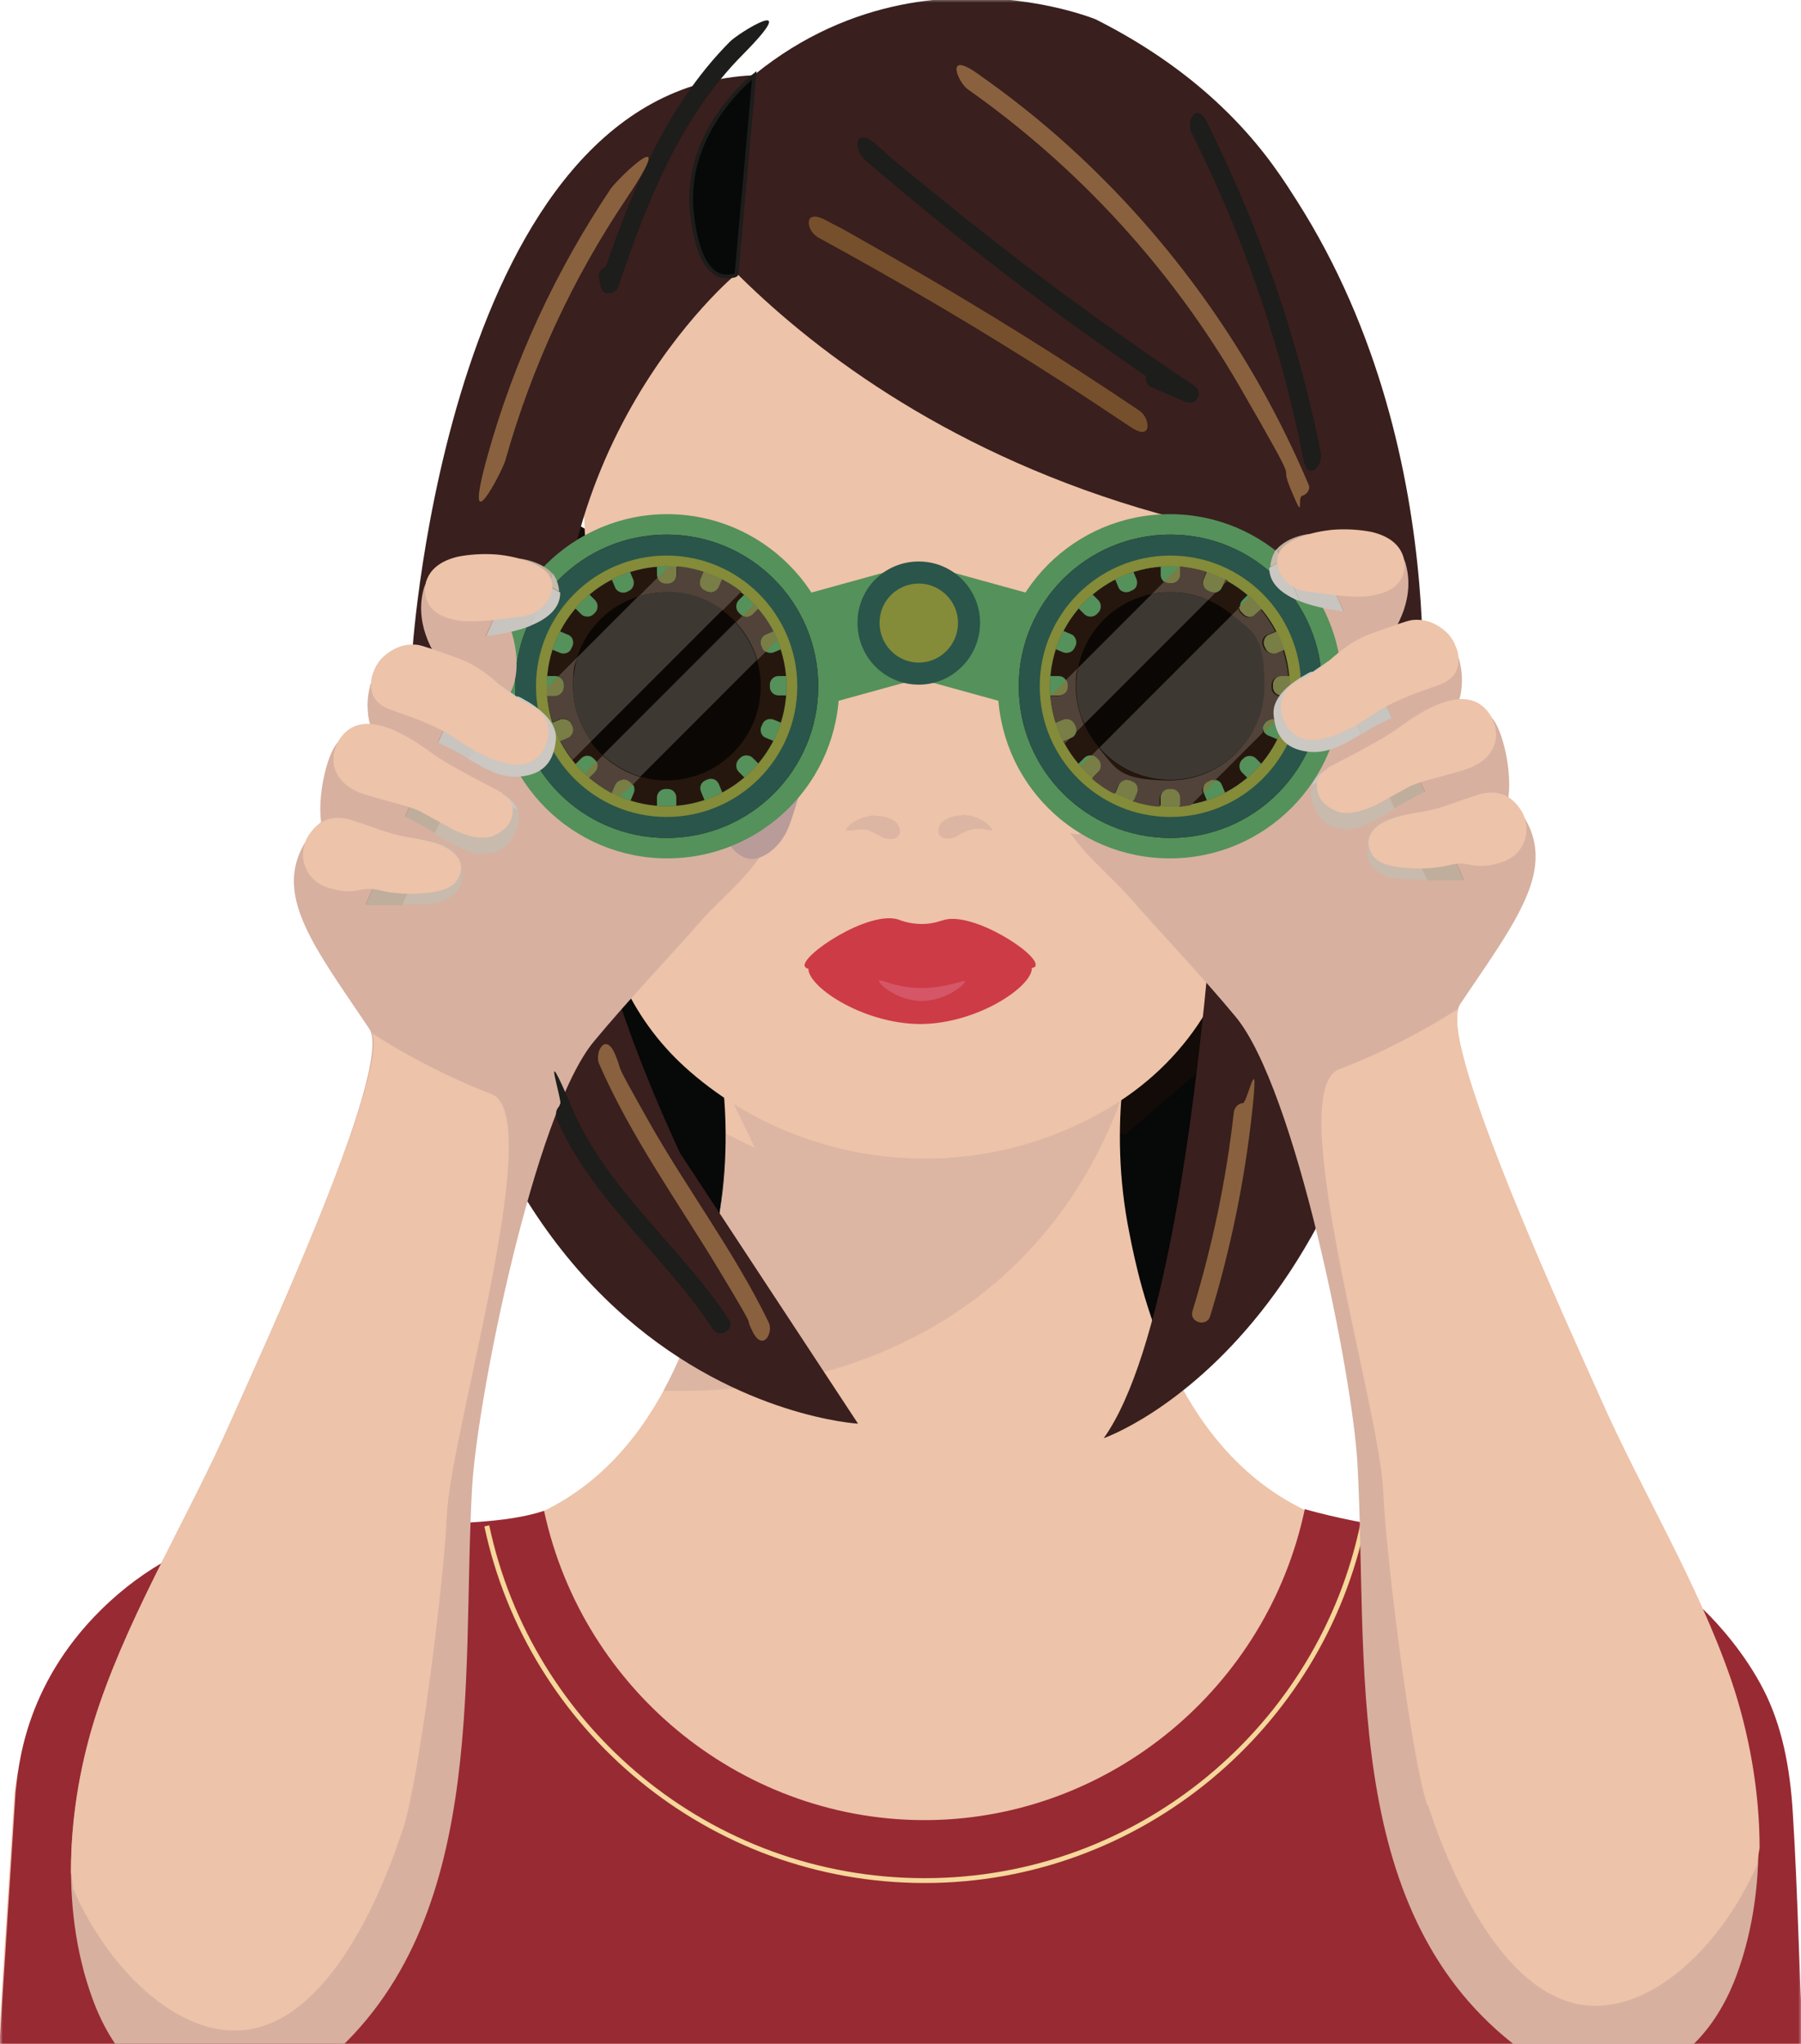 <svg width="335" height="380" viewBox="0 0 335 380" fill="none" xmlns="http://www.w3.org/2000/svg">
<g clip-path="url(#clip0_46_2)">
<path d="M227.1 246.093H123.2L101 159.993L227.1 190.293V246.093Z" fill="#070808" stroke="#1D1D1B" stroke-width="0.7" stroke-miterlimit="10"/>
<path d="M209.3 210.993L101.5 172.393L97.2 91.493L246.2 179.193L209.3 210.993Z" fill="#120B07"/>
<mask id="mask0_46_2" style="mask-type:luminance" maskUnits="userSpaceOnUse" x="-1" y="-1" width="337" height="393">
<path d="M335.3 -0.407H-0.2V391.493H335.3V-0.407Z" fill="white"/>
</mask>
<g mask="url(#mask0_46_2)">
<path d="M284.1 285.393H263.2C257.9 285.293 250.4 284.393 242.6 280.693C218 268.793 211.9 238.493 210.1 229.393C208 218.993 208 209.593 208.8 201.793H134.5C135.2 208.993 135.4 218.493 133.2 229.393C131.3 238.893 125.4 269.293 101 280.993C93.4 284.593 86 285.493 80.2 285.493H59.2C55.4 285.293 37.1 284.693 21.1 298.493C5.6 311.793 3.2 329.293 2.7 333.293C1.7 348.893 0.7 364.493 -0.3 379.993H335.2C334.4 365.693 333.6 351.393 332.8 336.993C332.8 333.293 331.9 314.593 316.6 299.893C299.6 283.593 287.4 285.193 284.1 285.493" fill="#EDC3A9"/>
<path d="M284.1 284.693C280.4 284.693 277.5 285.293 275.6 285.293C271.6 285.293 267.4 284.993 262.8 284.493C255.2 283.593 248.5 282.193 242.7 280.593C235.7 313.793 206.5 337.893 173 338.393C138.8 338.893 108.5 314.793 101.2 280.893C94.3 283.193 83.8 283.393 70.9 283.393C68 283.393 66.3 283.293 64.8 283.093C63.2 282.993 61.9 282.793 59.4 282.793C55.3 282.793 35.6 282.693 18.8 299.293C4.2 313.693 3.4 329.193 2.9 333.193C1.9 348.793 0.9 364.393 -0.1 380.093H335.4C334.6 365.693 334.4 351.793 333.5 337.493C333 328.493 331.4 320.693 328 314.093C324.6 307.493 319.8 302.093 316.9 299.293C303.1 286.293 294.9 284.693 290.8 284.693C290.4 284.693 287.9 284.693 284.2 284.693" fill="#982A33"/>
<path d="M253.1 282.993C245.4 320.693 211.9 349.193 172 349.193C132.1 349.193 98.9 320.993 91 283.593L90.1 283.793C98.1 321.593 131.8 350.093 172 350.093C212.2 350.093 246.2 321.293 254 283.193L253.1 282.993Z" fill="#F5D79A"/>
<path d="M130.9 239.793C128.7 247.393 125.9 253.793 123.4 258.693C127 252.193 129.3 245.393 130.9 239.793ZM134.9 210.893C134.9 215.393 134.6 220.493 133.8 225.893V226.293C134.6 220.693 134.9 215.593 134.9 210.993V210.893Z" fill="#ECECF1"/>
<path d="M208.5 204.593C207.9 204.993 207.2 205.393 206.6 205.793C197.5 211.293 186.8 214.693 175.7 215.293C174.5 215.293 173.3 215.293 172.1 215.293C159.2 215.293 146.8 211.593 136.4 205.093C137.7 207.793 139.1 210.593 140.4 213.393C140.4 213.393 138.4 212.493 135.1 210.793C135.1 215.393 134.8 220.593 133.9 226.093C133.2 230.993 132.1 235.493 130.9 239.693C129.4 245.293 127 251.993 123.4 258.593C124.3 258.593 125.6 258.593 127.2 258.593C138.8 258.593 167.7 256.393 189.8 234.193C200.2 223.693 205.6 212.393 208.5 204.393" fill="#DCB6A3"/>
<path d="M231.2 164.293C230.9 180.893 221.9 196.593 206.6 205.793C197.5 211.293 186.8 214.693 175.7 215.293C158 216.293 140.9 210.193 128.3 199.193C117.9 190.193 112.1 177.593 111.5 164.493C110.4 138.893 109.4 113.193 108.3 87.593C107.9 77.293 111.7 67.193 119.3 59.493C131.1 47.593 147.4 39.993 165.1 38.793C186.5 37.293 207.4 45.393 221.7 59.793C229.1 67.293 233 77.093 232.8 87.093C232.3 112.793 231.7 138.393 231.2 164.093" fill="#EDC3A9"/>
<path d="M162.9 151.593C159.8 151.593 157.2 153.793 157.4 154.393H157.6C157.8 154.493 158.1 154.393 158.5 154.393C158.9 154.393 159.4 154.193 160 154.193C160.6 154.193 161.3 154.193 162 154.593C163.4 155.093 164.1 155.993 165.4 155.993H165.7C166 155.993 166.8 155.893 167.2 155.293C167.6 154.693 167.3 153.793 167.2 153.693C166.7 152.293 164.5 151.693 163 151.693H162.8L162.9 151.593Z" fill="#DCB6A3"/>
<path d="M179.1 151.593H178.9C177.5 151.593 175.3 152.193 174.7 153.593C174.7 153.693 174.4 154.493 174.7 155.193C175.1 155.793 175.9 155.893 176.2 155.893H176.5C177.8 155.893 178.4 154.993 179.9 154.493C180.6 154.193 181.3 154.093 181.9 154.093C182.5 154.093 183 154.093 183.4 154.293C183.8 154.293 184.1 154.393 184.3 154.393H184.5C184.7 153.693 182.1 151.493 179 151.493" fill="#DCB6A3"/>
<path d="M150.4 179.693C151.1 176.693 161.1 176.693 171.2 176.693C181.2 176.693 191.2 176.693 191.9 179.693C192.6 182.993 182.2 190.293 171.3 190.393C160.3 190.393 149.7 183.093 150.4 179.793" fill="#CD3B46"/>
<path d="M149.7 179.693C148.8 177.693 161.7 169.093 167.2 170.993C167.7 171.193 169.3 171.793 171.5 171.793C173.5 171.793 175 171.193 175.4 171.093C180.8 169.293 193.5 177.493 192.6 179.593C192.2 180.693 188.7 178.793 180.8 179.593C175.7 180.093 175.3 180.993 171.1 180.993C166.5 180.993 165.9 179.893 160.8 179.493C153.4 178.893 150.3 180.793 149.8 179.793" fill="#CD3B46"/>
<path d="M163.7 182.293H163.5C163.3 182.893 166.8 185.893 171 186.093H171.4C176 186.093 179.7 182.893 179.5 182.393H179.4C179.1 182.393 178.2 182.693 176.9 182.993C175.6 183.293 173.8 183.693 171.6 183.693H171.2C167.1 183.693 164.4 182.293 163.7 182.293Z" fill="#D55767"/>
<path d="M122.8 33.993C122.8 33.993 159.5 92.293 250.6 102.193C250.6 102.193 267.8 35.793 203.8 3.593C203.8 3.593 154.8 -16.607 122.8 34.093" fill="#391F1D"/>
<path d="M229.2 99.993C229.2 99.993 226.9 237.193 205.3 267.393C205.3 267.393 263.6 247.293 263.9 140.393C263.9 140.393 271.7 80.693 238.2 32.793L229.1 99.993H229.2Z" fill="#391F1D"/>
<path d="M159.6 264.693C159.6 264.693 71.9 259.793 76.7 121.093C76.7 121.093 83.5 16.293 140.3 13.993L137 50.893C137 50.893 95.4 85.193 105.7 145.193C108.5 161.393 110.9 180.693 126.5 214.393" fill="#391F1D"/>
<path d="M140.3 13.993C140.3 13.993 127 24.293 128.7 39.593C129.8 49.593 133 51.393 135.1 51.393C137.2 51.393 137 50.893 137 50.893L140.3 13.993Z" fill="#070808" stroke="#1D1D1B" stroke-width="0.7" stroke-miterlimit="10"/>
<path d="M196.3 147.693C193.6 124.493 259.8 133.993 270.6 140.593C295 155.493 285.5 165.993 271.6 186.693C266.9 193.793 292.4 248.293 297.3 259.493C305.1 277.193 315.5 293.993 321.8 312.293C327.7 329.293 329.4 349.793 323.1 366.993C315.9 386.793 297.8 392.993 281.2 379.793C249.3 354.393 254.5 308.193 252.5 272.193C251.6 255.593 240.9 202.293 229.8 188.993C223.5 181.393 216.3 173.893 209.8 166.493C205 161.093 197.1 155.493 196.2 147.693" fill="#D7B0A0"/>
</g>
<path d="M192.1 120.593L192.2 120.493L191 118.693H190.9L192.1 120.593Z" fill="#CCCBCB"/>
<mask id="mask1_46_2" style="mask-type:luminance" maskUnits="userSpaceOnUse" x="-1" y="-1" width="337" height="393">
<path d="M335.3 -0.407H-0.2V391.493H335.3V-0.407Z" fill="white"/>
</mask>
<g mask="url(#mask1_46_2)">
<path d="M194 126.693C194 130.493 193.9 136.293 194.3 135.993C194.6 135.793 195.2 135.693 195.9 135.293C196.7 134.893 197.6 134.193 198.2 132.993L194 126.693Z" fill="#AB8D80"/>
<path d="M192.7 121.193L198.9 130.693C198.8 131.593 198.5 132.393 198.2 132.993L194 126.693C194 124.893 194 123.593 194 123.593L192.5 121.293L192.7 121.193Z" fill="#8A7369"/>
</g>
<path d="M191 118.693L198.9 130.693L191 118.693Z" fill="#C0AE9C"/>
<mask id="mask2_46_2" style="mask-type:luminance" maskUnits="userSpaceOnUse" x="-1" y="-1" width="337" height="393">
<path d="M335.3 -0.407H-0.2V391.493H335.3V-0.407Z" fill="white"/>
</mask>
<g mask="url(#mask2_46_2)">
<path d="M191 118.693C191.9 118.693 197.8 119.693 198.8 126.893C199 128.393 199 129.693 198.8 130.793L190.9 118.793L191 118.693Z" fill="#C8C4BF"/>
<path d="M191 142.193C190.8 141.893 191 141.293 191.7 140.493C192.4 139.593 193.3 138.893 194.3 138.493C197.3 137.193 200.3 138.493 203.1 142.193C204.6 144.893 205.4 147.293 205.3 149.493C205.3 151.893 204.2 153.593 202.1 154.693C200.7 155.393 199.2 155.193 197.5 154.093C195.9 152.993 194.6 151.493 193.7 149.393C193.4 148.693 192.9 147.293 192.3 145.293C191.8 143.593 191.4 142.593 191.1 142.193" fill="#EDC3A9"/>
<path d="M265.5 335.693C262.3 325.993 257.7 287.993 257.3 277.493C256.8 262.093 238.5 202.793 249.1 198.793C257.1 195.793 266 190.993 271.3 187.493C268.1 195.393 292.7 248.693 297.5 259.493C305.3 277.193 315.7 293.993 322 312.293C325.3 321.993 327.3 332.893 327.3 343.593C327.1 344.693 326.9 345.693 326.9 346.593C320.2 361.793 307.6 373.693 295.7 372.893C280.6 371.893 270.5 350.593 265.6 335.593" fill="#EDC3A9"/>
<path d="M259.8 122.593C265.1 119.193 268.9 119.193 271.4 122.493L271.7 123.893C271.9 124.993 272 126.193 271.9 127.293C271.5 135.493 263.9 139.093 256.5 138.093C243.8 136.293 254 126.293 259.9 122.593" fill="#D7B0A0"/>
<path d="M261.4 104.593C263.2 110.593 260.5 116.593 256.5 120.993C254.2 123.593 248.5 129.493 245.6 124.593C240.5 116.093 250.2 96.093 260.8 102.993C260.8 102.993 261 103.593 261.4 104.593Z" fill="#D7B0A0"/>
<path d="M266.5 137.393C270.4 134.293 274.2 129.093 277.7 133.693C280.1 136.793 281.9 147.093 279.8 150.693C277.1 156.093 268.4 156.193 263.6 153.693C255.6 149.593 261.6 141.393 266.6 137.393" fill="#D7B0A0"/>
<path d="M144 152.293C146.7 129.093 80.5 138.593 69.7 145.193C45.3 160.093 54.8 170.593 68.7 191.293C73.4 198.393 47.9 252.893 43 264.093C35.2 281.793 24.8 298.593 18.5 316.893C12.6 333.893 10.9 354.393 17.2 371.593C24.4 391.393 42.5 397.593 59.1 384.393C91 358.993 85.8 312.793 87.8 276.793C88.7 260.193 99.4 206.893 110.5 193.593C116.8 185.993 124 178.493 130.5 171.093C135.3 165.693 143.2 160.093 144.1 152.293" fill="#D7B0A0"/>
<path d="M149.3 146.793C149.5 146.493 149.3 145.893 148.6 145.093C147.9 144.193 147 143.493 146 143.093C143 141.793 140 143.093 137.2 146.793C135.7 149.493 134.9 151.893 135 154.093C135 156.493 136.1 158.193 138.2 159.293C139.6 159.993 141.1 159.793 142.8 158.693C144.4 157.593 145.7 156.093 146.6 153.993C146.9 153.293 147.4 151.893 148 149.893C148.5 148.193 148.9 147.193 149.2 146.793" fill="#B99C99"/>
<path d="M74.9 340.293C78.1 330.593 82.7 292.593 83.1 282.093C83.6 266.693 101.9 207.393 91.4 203.393C83.4 200.393 74.5 195.593 69.2 192.093C72.4 199.993 47.8 253.293 43 264.093C35.2 281.793 24.8 298.593 18.5 316.893C15.2 326.593 13.2 337.493 13.2 348.193C13.4 349.293 13.6 350.293 13.6 351.193C20.3 366.393 32.9 378.293 44.8 377.493C59.9 376.493 70 355.193 74.9 340.193" fill="#EDC3A9"/>
<path d="M167.9 105.493L149.4 110.593L154.9 130.593L173.4 125.493C179 123.993 182.3 118.193 180.8 112.693C179.3 107.193 173.5 103.993 167.9 105.493Z" fill="#55915B"/>
<path d="M156.1 127.593C156.1 145.293 141.8 159.593 124.1 159.593C106.4 159.593 92.1 145.193 92.1 127.593C92.1 109.993 106.5 95.593 124.1 95.593C141.7 95.593 156.1 109.893 156.1 127.593Z" fill="#55915B"/>
<path d="M152.2 127.593C152.2 143.193 139.6 155.793 124 155.793C108.4 155.793 95.8 143.193 95.8 127.593C95.8 111.993 108.4 99.393 124 99.393C139.6 99.393 152.2 111.993 152.2 127.593Z" fill="#26170E"/>
<path d="M123.8 101.393H124.2C125.1 101.393 125.8 102.093 125.8 102.993V106.793C125.8 107.693 125.1 108.393 124.2 108.393H123.8C122.9 108.393 122.2 107.693 122.2 106.793V102.993C122.2 102.093 122.9 101.393 123.8 101.393Z" fill="#55915B"/>
<path d="M123.8 146.693H124.2C125.1 146.693 125.8 147.393 125.8 148.293V152.093C125.8 152.993 125.1 153.693 124.2 153.693H123.8C122.9 153.693 122.2 152.993 122.2 152.093V148.293C122.2 147.393 122.9 146.693 123.8 146.693Z" fill="#55915B"/>
<path d="M103.3 125.693H99.4C98.516 125.693 97.8 126.41 97.8 127.293V127.693C97.8 128.577 98.516 129.293 99.4 129.293H103.3C104.184 129.293 104.9 128.577 104.9 127.693V127.293C104.9 126.41 104.184 125.693 103.3 125.693Z" fill="#55915B"/>
<path d="M148.7 125.693H144.8C143.917 125.693 143.2 126.41 143.2 127.293V127.693C143.2 128.577 143.917 129.293 144.8 129.293H148.7C149.584 129.293 150.3 128.577 150.3 127.693V127.293C150.3 126.41 149.584 125.693 148.7 125.693Z" fill="#55915B"/>
<path d="M108 108.893C107.4 108.293 106.3 108.293 105.7 108.893L105.4 109.193C104.8 109.793 104.8 110.893 105.4 111.493L108.1 114.193C108.7 114.793 109.8 114.793 110.4 114.193L110.7 113.893C111.3 113.293 111.3 112.193 110.7 111.593L108 108.893Z" fill="#55915B"/>
<path d="M140 140.893C139.4 140.293 138.3 140.293 137.7 140.893L137.4 141.193C136.8 141.793 136.8 142.893 137.4 143.493L140.1 146.193C140.7 146.793 141.8 146.793 142.4 146.193L142.7 145.893C143.3 145.293 143.3 144.193 142.7 143.593L140 140.893Z" fill="#55915B"/>
<path d="M105.43 143.674L108.117 140.987C108.754 140.35 109.744 140.35 110.38 140.987L110.663 141.269C111.299 141.906 111.299 142.896 110.663 143.532L107.976 146.219C107.339 146.856 106.349 146.856 105.713 146.219L105.43 145.936C104.794 145.3 104.794 144.31 105.43 143.674Z" fill="#55915B"/>
<path d="M137.4 111.593C136.8 112.193 136.8 113.293 137.4 113.893L137.7 114.193C138.3 114.793 139.4 114.793 140 114.193L142.7 111.493C143.3 110.893 143.3 109.793 142.7 109.193L142.4 108.893C141.8 108.293 140.7 108.293 140.1 108.893L137.4 111.593Z" fill="#55915B"/>
<path d="M113 149.593C112.7 150.393 113 151.393 113.9 151.693L114.3 151.893C115.1 152.193 116.1 151.893 116.4 150.993L117.9 147.393C118.2 146.593 117.9 145.593 117 145.293L116.6 145.093C115.8 144.793 114.8 145.093 114.5 145.993L113 149.593Z" fill="#55915B"/>
<path d="M130.3 107.693C130 108.493 130.3 109.493 131.2 109.793L131.6 109.993C132.4 110.293 133.4 109.993 133.7 109.093L135.2 105.493C135.5 104.693 135.2 103.693 134.3 103.393L133.9 103.193C133.1 102.893 132.1 103.193 131.8 104.093L130.3 107.693Z" fill="#55915B"/>
<path d="M100.6 135.293C99.8 135.593 99.4 136.593 99.7 137.393L99.9 137.793C100.2 138.593 101.2 138.993 102 138.693L105.6 137.193C106.4 136.893 106.8 135.893 106.5 135.093L106.3 134.693C106 133.893 105 133.493 104.2 133.793L100.6 135.293Z" fill="#55915B"/>
<path d="M142.5 117.893C141.7 118.193 141.3 119.193 141.6 119.993L141.8 120.393C142.1 121.193 143.1 121.593 143.9 121.293L147.5 119.793C148.3 119.493 148.7 118.493 148.4 117.693L148.2 117.293C147.9 116.493 146.9 116.093 146.1 116.393L142.5 117.893Z" fill="#55915B"/>
<path d="M102 116.493C101.2 116.193 100.2 116.493 99.9 117.393L99.7 117.793C99.4 118.593 99.7 119.593 100.6 119.893L104.2 121.393C105 121.693 106 121.393 106.3 120.493L106.5 120.093C106.8 119.293 106.5 118.293 105.6 117.993L102 116.493Z" fill="#55915B"/>
<path d="M143.9 133.793C143.1 133.493 142.1 133.793 141.8 134.693L141.6 135.093C141.3 135.893 141.6 136.893 142.5 137.193L146.1 138.693C146.9 138.993 147.9 138.693 148.2 137.793L148.4 137.393C148.7 136.593 148.4 135.593 147.5 135.293L143.9 133.793Z" fill="#55915B"/>
<path d="M116.3 104.193C116 103.393 115 102.993 114.2 103.293L113.8 103.493C113 103.793 112.6 104.793 112.9 105.593L114.4 109.193C114.7 109.993 115.7 110.393 116.5 110.093L116.9 109.893C117.7 109.593 118.1 108.593 117.8 107.793L116.3 104.193Z" fill="#55915B"/>
<path d="M131.25 145.067L131.619 144.914C132.451 144.57 133.365 144.949 133.71 145.78L135.164 149.291C135.508 150.122 135.129 151.037 134.298 151.381L133.928 151.534C133.097 151.879 132.182 151.5 131.838 150.668L130.384 147.158C130.039 146.326 130.418 145.412 131.25 145.067Z" fill="#55915B"/>
<path d="M124 149.893C111.7 149.893 101.7 139.893 101.7 127.593C101.7 115.293 111.7 105.293 124 105.293C136.3 105.293 146.3 115.293 146.3 127.593C146.3 139.893 136.3 149.893 124 149.893ZM124 99.393C108.4 99.393 95.8 111.993 95.8 127.593C95.8 143.193 108.4 155.793 124 155.793C139.6 155.793 152.2 143.193 152.2 127.593C152.2 111.993 139.6 99.393 124 99.393Z" fill="#2A554A"/>
<path d="M124 149.893C111.7 149.893 101.7 139.893 101.7 127.593C101.7 115.293 111.7 105.293 124 105.293C136.3 105.293 146.3 115.293 146.3 127.593C146.3 139.893 136.3 149.893 124 149.893ZM124 103.293C110.6 103.293 99.7 114.193 99.7 127.593C99.7 140.993 110.6 151.893 124 151.893C137.4 151.893 148.3 140.993 148.3 127.593C148.3 114.193 137.4 103.293 124 103.293Z" fill="#848B39"/>
<path d="M141.5 127.593C141.5 137.193 133.7 145.093 124 145.093C114.3 145.093 106.5 137.293 106.5 127.593C106.5 117.893 114.3 110.093 124 110.093C133.7 110.093 141.5 117.893 141.5 127.593Z" fill="#0B0705"/>
<path d="M173.8 105.493L192.3 110.593L186.8 130.593L168.3 125.493C162.7 123.993 159.4 118.193 160.9 112.693C162.4 107.193 168.2 103.993 173.8 105.493Z" fill="#55915B"/>
<path d="M185.6 127.593C185.6 145.293 199.9 159.593 217.6 159.593C235.3 159.593 249.6 145.193 249.6 127.593C249.6 109.993 235.3 95.593 217.6 95.593C199.9 95.593 185.6 109.893 185.6 127.593Z" fill="#55915B"/>
<path d="M189.5 127.593C189.5 143.193 202.1 155.793 217.7 155.793C233.3 155.793 245.9 143.193 245.9 127.593C245.9 111.993 233.3 99.393 217.7 99.393C202.1 99.393 189.5 111.993 189.5 127.593Z" fill="#26170E"/>
<path d="M217.9 101.393H217.5C216.616 101.393 215.9 102.11 215.9 102.993V106.893C215.9 107.777 216.616 108.493 217.5 108.493H217.9C218.784 108.493 219.5 107.777 219.5 106.893V102.993C219.5 102.11 218.784 101.393 217.9 101.393Z" fill="#55915B"/>
<path d="M217.9 146.693H217.5C216.616 146.693 215.9 147.41 215.9 148.293V152.193C215.9 153.077 216.616 153.793 217.5 153.793H217.9C218.784 153.793 219.5 153.077 219.5 152.193V148.293C219.5 147.41 218.784 146.693 217.9 146.693Z" fill="#55915B"/>
<path d="M238.4 125.693H242.2C243.1 125.693 243.8 126.393 243.8 127.293V127.693C243.8 128.593 243.1 129.293 242.2 129.293H238.4C237.5 129.293 236.8 128.593 236.8 127.693V127.293C236.8 126.393 237.5 125.693 238.4 125.693Z" fill="#55915B"/>
<path d="M193.1 125.693H196.9C197.8 125.693 198.5 126.393 198.5 127.293V127.693C198.5 128.593 197.8 129.293 196.9 129.293H193.1C192.2 129.293 191.5 128.593 191.5 127.693V127.293C191.5 126.393 192.2 125.693 193.1 125.693Z" fill="#55915B"/>
<path d="M233.8 108.893C234.4 108.293 235.5 108.293 236.1 108.893L236.4 109.193C237 109.793 237 110.893 236.4 111.493L233.7 114.193C233.1 114.793 232 114.793 231.4 114.193L231.1 113.893C230.5 113.293 230.5 112.193 231.1 111.593L233.8 108.893Z" fill="#55915B"/>
<path d="M201.7 140.893C202.3 140.293 203.4 140.293 204 140.893L204.3 141.193C204.9 141.793 204.9 142.893 204.3 143.493L201.6 146.193C201 146.793 199.9 146.793 199.3 146.193L199 145.893C198.4 145.293 198.4 144.193 199 143.593L201.7 140.893Z" fill="#55915B"/>
<path d="M236.3 143.693C236.9 144.293 236.9 145.393 236.3 145.993L236 146.293C235.4 146.893 234.3 146.893 233.7 146.293L231 143.593C230.4 142.993 230.4 141.893 231 141.293L231.3 140.993C231.9 140.393 233 140.393 233.6 140.993L236.3 143.693Z" fill="#55915B"/>
<path d="M204.3 111.593C204.9 112.193 204.9 113.293 204.3 113.893L204 114.193C203.4 114.793 202.3 114.793 201.7 114.193L199 111.493C198.4 110.893 198.4 109.793 199 109.193L199.3 108.893C199.9 108.293 201 108.293 201.6 108.893L204.3 111.593Z" fill="#55915B"/>
<path d="M228.8 149.593C229.1 150.393 228.8 151.393 227.9 151.693L227.5 151.893C226.7 152.193 225.7 151.893 225.4 150.993L223.9 147.393C223.6 146.593 223.9 145.593 224.8 145.293L225.2 145.093C226 144.793 227 145.093 227.3 145.993L228.8 149.593Z" fill="#55915B"/>
<path d="M211.4 107.693C211.7 108.493 211.4 109.493 210.5 109.793L210.1 109.993C209.3 110.293 208.3 109.993 208 109.093L206.5 105.493C206.2 104.693 206.5 103.693 207.4 103.393L207.8 103.193C208.6 102.893 209.6 103.193 209.9 104.093L211.4 107.693Z" fill="#55915B"/>
<path d="M235.03 134.655L235.183 134.285C235.527 133.454 236.442 133.075 237.273 133.419L240.784 134.873C241.615 135.218 241.994 136.132 241.65 136.964L241.497 137.333C241.152 138.165 240.238 138.544 239.406 138.199L235.895 136.745C235.064 136.401 234.685 135.486 235.03 134.655Z" fill="#55915B"/>
<path d="M199.2 117.893C200 118.193 200.4 119.193 200.1 119.993L199.9 120.393C199.6 121.193 198.6 121.593 197.8 121.293L194.2 119.793C193.4 119.493 193 118.493 193.3 117.693L193.5 117.293C193.8 116.493 194.8 116.093 195.6 116.393L199.2 117.893Z" fill="#55915B"/>
<path d="M239.7 116.493C240.5 116.193 241.5 116.493 241.8 117.393L242 117.793C242.3 118.593 242 119.593 241.1 119.893L237.5 121.393C236.7 121.693 235.7 121.393 235.4 120.493L235.2 120.093C234.9 119.293 235.2 118.293 236.1 117.993L239.7 116.493Z" fill="#55915B"/>
<path d="M197.8 133.793C198.6 133.493 199.6 133.793 199.9 134.693L200.1 135.093C200.4 135.893 200.1 136.893 199.2 137.193L195.6 138.693C194.8 138.993 193.8 138.693 193.5 137.793L193.3 137.393C193 136.593 193.3 135.593 194.2 135.293L197.8 133.793Z" fill="#55915B"/>
<path d="M225.4 104.193C225.7 103.393 226.7 102.993 227.5 103.293L227.9 103.493C228.7 103.793 229.1 104.793 228.8 105.593L227.3 109.193C227 109.993 226 110.393 225.2 110.093L224.8 109.893C224 109.593 223.6 108.593 223.9 107.793L225.4 104.193Z" fill="#55915B"/>
<path d="M208.1 145.993C208.4 145.193 209.4 144.793 210.2 145.093L210.6 145.293C211.4 145.593 211.8 146.593 211.5 147.393L210 150.993C209.7 151.793 208.7 152.193 207.9 151.893L207.5 151.693C206.7 151.393 206.3 150.393 206.6 149.593L208.1 145.993Z" fill="#55915B"/>
<path d="M195.3 127.593C195.3 115.293 205.3 105.293 217.6 105.293C229.9 105.293 239.9 115.293 239.9 127.593C239.9 139.893 229.9 149.893 217.6 149.893C205.3 149.893 195.3 139.893 195.3 127.593ZM189.5 127.593C189.5 143.193 202.1 155.793 217.7 155.793C233.3 155.793 245.9 143.193 245.9 127.593C245.9 111.993 233.3 99.393 217.7 99.393C202.1 99.393 189.5 111.993 189.5 127.593Z" fill="#2A554A"/>
<path d="M195.3 127.593C195.3 115.293 205.3 105.293 217.6 105.293C229.9 105.293 239.9 115.293 239.9 127.593C239.9 139.893 229.9 149.893 217.6 149.893C205.3 149.893 195.3 139.893 195.3 127.593ZM193.4 127.593C193.4 140.993 204.3 151.893 217.7 151.893C231.1 151.893 242 140.993 242 127.593C242 114.193 231.1 103.293 217.7 103.293C204.3 103.293 193.4 114.193 193.4 127.593Z" fill="#848B39"/>
<path d="M200.2 127.593C200.2 137.193 208 145.093 217.7 145.093C227.4 145.093 235.2 137.293 235.2 127.593C235.2 117.893 227.4 110.093 217.7 110.093C208 110.093 200.2 117.893 200.2 127.593Z" fill="#0B0705"/>
<path d="M182.3 115.793C182.3 122.093 177.2 127.293 170.9 127.293C164.6 127.293 159.5 122.193 159.5 115.793C159.5 109.393 164.6 104.393 170.9 104.393C177.2 104.393 182.3 109.493 182.3 115.793Z" fill="#2A554A"/>
<path d="M178.2 115.793C178.2 119.893 174.9 123.193 170.9 123.193C166.9 123.193 163.6 119.893 163.6 115.793C163.6 111.693 166.9 108.493 170.9 108.493C174.9 108.493 178.2 111.793 178.2 115.793Z" fill="#848B39"/>
<path d="M141.1 113.093L140 114.193C139.7 114.493 139.3 114.693 138.9 114.693C138.5 114.693 138.4 114.693 138.1 114.493L136.9 115.693C138.7 117.693 140.1 120.093 140.9 122.693L142.4 121.193C142.2 120.993 142 120.793 141.8 120.493L141.6 120.093C141.3 119.293 141.6 118.293 142.5 117.993L143.9 117.393C143.1 115.893 142.2 114.493 141 113.193" fill="#51433A"/>
<path d="M140.3 112.293L138.1 114.493C138.3 114.593 138.6 114.693 138.9 114.693C139.3 114.693 139.7 114.493 140 114.193L141.1 113.093C140.8 112.793 140.6 112.493 140.3 112.193" fill="#797D46"/>
<path d="M143.9 117.393L142.5 117.993C141.7 118.293 141.3 119.293 141.6 120.093L141.8 120.493C141.9 120.793 142.1 120.993 142.4 121.193L144.7 118.893C144.5 118.393 144.2 117.893 144 117.393" fill="#797D46"/>
<path d="M112.2 140.393L111 141.593C111.3 142.193 111.3 142.993 110.7 143.493L109.6 144.593C110.9 145.693 112.3 146.693 113.8 147.493L114.4 146.093C114.7 145.493 115.3 145.093 115.9 145.093C116.5 145.093 116.3 145.093 116.5 145.193L116.9 145.393C117.2 145.493 117.4 145.693 117.6 145.993L119.1 144.493C116.5 143.693 114.1 142.293 112.1 140.493" fill="#51433A"/>
<path d="M110.9 141.593L108.7 143.793C109 144.093 109.3 144.293 109.6 144.593L110.7 143.493C111.2 142.993 111.3 142.193 111 141.593" fill="#797D46"/>
<path d="M115.9 144.993C115.3 144.993 114.7 145.393 114.4 145.993L113.8 147.393C114.3 147.693 114.8 147.893 115.3 148.093L117.6 145.793C117.4 145.593 117.2 145.393 116.9 145.193L116.5 144.993C116.3 144.993 116.1 144.893 115.9 144.893" fill="#797D46"/>
<path d="M136.8 115.693L112.1 140.393C114.1 142.193 116.5 143.593 119.1 144.393L140.8 122.693C140 120.093 138.6 117.693 136.8 115.693Z" fill="#3E3833"/>
<path d="M125.9 105.293V106.793C125.9 107.693 125.2 108.393 124.3 108.393H123.9C123.2 108.393 122.6 107.893 122.4 107.293L118.8 110.893C120.5 110.393 122.3 110.093 124.1 110.093C127.9 110.093 131.5 111.293 134.4 113.493L137.9 109.993C136.8 109.093 135.6 108.393 134.3 107.693L133.7 109.093C133.4 109.693 132.8 110.093 132.2 110.093C131.6 110.093 131.8 110.093 131.6 109.993L131.2 109.793C130.4 109.493 130 108.493 130.3 107.693L130.9 106.293C129.3 105.793 127.6 105.393 125.9 105.293Z" fill="#51433A"/>
<path d="M124.4 105.293L122.3 107.393C122.5 107.993 123.1 108.493 123.8 108.493H124.2C125.1 108.493 125.8 107.793 125.8 106.893V105.393C125.3 105.393 124.8 105.393 124.3 105.393" fill="#797D46"/>
<path d="M130.9 106.293L130.3 107.693C130 108.493 130.3 109.493 131.2 109.793L131.6 109.993C131.8 109.993 132 110.093 132.2 110.093C132.8 110.093 133.4 109.693 133.7 109.093L134.3 107.693C133.2 107.093 132.1 106.693 130.9 106.293Z" fill="#797D46"/>
<path d="M107.4 122.193L103.8 125.793C104.4 125.993 104.9 126.593 104.9 127.293V127.693C104.9 128.593 104.2 129.293 103.3 129.293H101.8C101.9 130.993 102.3 132.693 102.8 134.293L104.2 133.693C104.4 133.693 104.6 133.593 104.8 133.593C105.4 133.593 106 133.993 106.3 134.593L106.5 134.993C106.8 135.793 106.5 136.793 105.6 137.093L104.2 137.693C104.8 138.993 105.6 140.093 106.5 141.293L110 137.793C107.9 134.893 106.6 131.393 106.6 127.493C106.6 123.593 106.9 123.893 107.4 122.193Z" fill="#51433A"/>
<path d="M103.8 125.793L101.7 127.893C101.7 128.393 101.7 128.893 101.7 129.393H103.2C104.1 129.393 104.8 128.693 104.8 127.793V127.393C104.8 126.693 104.3 126.093 103.7 125.893" fill="#797D46"/>
<path d="M104.8 133.693C104.6 133.693 104.4 133.693 104.2 133.793L102.8 134.393C103.2 135.593 103.6 136.693 104.2 137.793L105.6 137.193C106.4 136.893 106.8 135.893 106.5 135.093L106.3 134.693C106 134.093 105.4 133.693 104.8 133.693Z" fill="#797D46"/>
<path d="M124 110.093C122.1 110.093 120.4 110.393 118.7 110.893L107.4 122.193C106.9 123.893 106.6 125.693 106.6 127.493C106.6 131.293 107.8 134.893 110 137.793L134.4 113.393C131.5 111.293 128 109.993 124.1 109.993" fill="#3E3833"/>
<path d="M219.5 105.293V106.793C219.5 107.693 218.8 108.393 217.9 108.393H217.5C217.2 108.393 216.9 108.293 216.6 108.093L214.3 110.393C215.4 110.193 216.5 110.093 217.7 110.093C220.2 110.093 222.6 110.593 224.7 111.593L226.2 110.093C226.1 110.093 225.9 110.093 225.7 110.093C225.5 110.093 225.3 110.093 225.1 109.993L224.7 109.793C223.9 109.493 223.5 108.493 223.8 107.693L224.4 106.293C222.8 105.793 221.1 105.493 219.4 105.293M227.9 107.693L227.4 108.893L228.4 107.893C228.2 107.893 228.1 107.693 227.9 107.693Z" fill="#51433A"/>
<path d="M219.4 105.293L216.6 108.093C216.9 108.293 217.2 108.393 217.5 108.393H217.9C218.8 108.393 219.5 107.693 219.5 106.793V105.293" fill="#797D46"/>
<path d="M224.5 106.293L223.9 107.693C223.6 108.493 223.9 109.493 224.8 109.793L225.2 109.993C225.4 109.993 225.6 110.093 225.8 110.093C226 110.093 226.1 110.093 226.3 110.093L227.4 108.993L227.9 107.793C226.8 107.193 225.7 106.793 224.5 106.393" fill="#797D46"/>
<path d="M200.5 124.193L198.2 126.493C198.4 126.793 198.5 127.093 198.5 127.393V127.793C198.5 128.693 197.8 129.393 196.9 129.393H195.4C195.5 131.093 195.9 132.793 196.4 134.393L197.8 133.793C198 133.793 198.2 133.693 198.4 133.693C199 133.693 199.6 134.093 199.9 134.693L200.1 135.093C200.2 135.493 200.3 135.793 200.1 136.193L201.6 134.693C200.7 132.493 200.1 130.193 200.1 127.693C200.1 125.193 200.2 125.393 200.4 124.293M199 137.293L197.8 137.793C197.8 137.993 198 138.093 198 138.293L199 137.293Z" fill="#51433A"/>
<path d="M198.3 126.493L195.5 129.293H197C197.9 129.293 198.6 128.593 198.6 127.693V127.293C198.6 126.993 198.5 126.693 198.3 126.393" fill="#797D46"/>
<path d="M198.4 133.693C198.2 133.693 198 133.693 197.8 133.793L196.4 134.393C196.8 135.593 197.2 136.693 197.8 137.793L199 137.293L200.1 136.193C200.2 135.893 200.1 135.493 200.1 135.093L199.9 134.693C199.6 134.093 199 133.693 198.4 133.693Z" fill="#797D46"/>
<path d="M217.7 110.093C216.5 110.093 215.4 110.193 214.3 110.393L200.5 124.193C200.3 125.293 200.2 126.393 200.2 127.593C200.2 130.093 200.7 132.493 201.7 134.593L224.7 111.593C222.5 110.593 220.2 110.093 217.7 110.093Z" fill="#3E3833"/>
<path d="M230.6 112.893L229.1 114.393C232.8 117.593 235.1 122.293 235.1 127.593C235.1 137.193 227.3 145.093 217.6 145.093C207.9 145.093 207.6 142.793 204.4 139.093L202.9 140.593C203.3 140.593 203.6 140.793 203.9 141.093L204.2 141.393C204.8 141.993 204.8 143.093 204.2 143.693L203.1 144.793C204.4 145.893 205.8 146.893 207.3 147.593L207.9 146.193C208.2 145.593 208.8 145.193 209.4 145.193C210 145.193 209.8 145.193 210 145.293L210.4 145.493C211.2 145.793 211.6 146.793 211.3 147.593L210.7 148.993C212.3 149.493 214 149.893 215.7 149.993V148.493C215.7 147.593 216.4 146.893 217.3 146.893H217.7C218.6 146.893 219.3 147.593 219.3 148.493V149.993C220 149.993 220.8 149.793 221.5 149.693L223.7 147.493C223.4 146.693 223.8 145.793 224.6 145.493L225 145.293C225.2 145.293 225.4 145.193 225.6 145.193C225.8 145.193 225.8 145.193 225.9 145.193L234.9 136.193C234.9 135.893 234.9 135.593 234.9 135.193L235.1 134.793C235.4 134.193 236 133.793 236.6 133.793C237.2 133.793 236.9 133.793 237.1 133.793L239.3 131.593C239.4 130.893 239.5 130.093 239.6 129.393H238.1C237.2 129.393 236.5 128.693 236.5 127.793V127.393C236.5 126.493 237.2 125.793 238.1 125.793H239.6C239.5 124.093 239.1 122.393 238.6 120.793L237.2 121.393C237 121.393 236.8 121.493 236.6 121.493C236 121.493 235.4 121.093 235.1 120.493L234.9 120.093C234.6 119.293 234.9 118.293 235.8 117.993L237.2 117.393C236.4 115.893 235.5 114.493 234.4 113.193L233.3 114.293C233 114.593 232.6 114.793 232.2 114.793C231.8 114.793 231.4 114.593 231.1 114.293L230.8 113.993C230.5 113.693 230.4 113.393 230.3 112.993" fill="#51433A"/>
<path d="M217.9 146.693H217.5C216.6 146.693 215.9 147.393 215.9 148.293V149.793C216.3 149.793 216.8 149.793 217.3 149.793H217.5H217.7C218.3 149.793 218.9 149.793 219.5 149.793V148.293C219.5 147.393 218.8 146.693 217.9 146.693Z" fill="#797D46"/>
<path d="M239.9 125.693H238.4C237.5 125.693 236.8 126.393 236.8 127.293V127.693C236.8 128.593 237.5 129.293 238.4 129.293H239.9C239.9 128.693 239.9 128.093 239.9 127.493C239.9 127.293 239.9 127.293 239.9 127.293C239.9 127.093 239.9 127.093 239.9 127.093C239.9 126.593 239.9 126.093 239.9 125.693Z" fill="#797D46"/>
<path d="M232.5 110.893L230.5 112.893C230.5 113.293 230.7 113.593 231 113.893L231.3 114.193C231.6 114.493 232 114.693 232.4 114.693C232.8 114.693 233.2 114.493 233.5 114.193L234.6 113.193C233.9 112.393 233.2 111.693 232.5 110.993" fill="#797D46"/>
<path d="M203 140.493L201 142.493C201.7 143.293 202.4 143.993 203.2 144.593L204.3 143.493C204.9 142.893 204.9 141.793 204.3 141.193L204 140.893C203.7 140.593 203.4 140.493 203 140.393" fill="#797D46"/>
<path d="M225.8 144.993C225.6 144.993 225.4 144.993 225.2 145.093L224.8 145.293C224 145.593 223.6 146.493 223.9 147.293L226.1 145.093C226 145.093 225.9 145.093 225.8 145.093" fill="#797D46"/>
<path d="M236.9 133.693C236.3 133.693 235.7 134.093 235.4 134.693L235.2 135.093C235.1 135.393 235 135.693 235.2 136.093L237.4 133.893C237.2 133.893 237.1 133.893 236.9 133.893" fill="#797D46"/>
<path d="M237.5 117.393L236.1 117.993C235.3 118.293 234.9 119.293 235.2 120.093L235.4 120.493C235.7 121.093 236.3 121.493 236.9 121.493C237.5 121.493 237.3 121.493 237.5 121.393L238.9 120.793C238.5 119.593 238.1 118.493 237.5 117.393Z" fill="#797D46"/>
<path d="M209.6 144.993C209 144.993 208.4 145.393 208.1 145.993L207.5 147.393C208.6 147.993 209.7 148.393 210.9 148.793L211.5 147.393C211.8 146.593 211.5 145.593 210.6 145.293L210.2 145.093C210 145.093 209.8 144.993 209.6 144.993Z" fill="#797D46"/>
<path d="M229.1 114.393L204.5 138.993C207.7 142.693 212.4 144.993 217.7 144.993C227.3 144.993 235.2 137.193 235.2 127.493C235.2 117.793 232.9 117.493 229.2 114.293" fill="#3E3833"/>
<path d="M80.5 127.293C75.2 123.893 71.4 123.893 68.9 127.193L68.6 128.593C68.4 129.693 68.3 130.893 68.4 131.993C68.8 140.193 76.4 143.793 83.8 142.793C96.5 140.993 86.3 130.993 80.4 127.293" fill="#D7B0A0"/>
<path d="M78.9 109.193C77.1 115.193 79.8 121.193 83.8 125.593C86.1 128.193 91.8 134.093 94.7 129.193C99.8 120.693 90.1 100.693 79.5 107.593C79.5 107.593 79.3 108.193 78.9 109.193Z" fill="#D7B0A0"/>
<path d="M73.8 141.993C69.9 138.893 66.1 133.693 62.6 138.293C60.2 141.393 58.4 151.693 60.5 155.293C63.2 160.693 71.9 160.793 76.7 158.293C84.7 154.193 78.7 145.993 73.7 141.993" fill="#D7B0A0"/>
<path d="M102.8 106.693L101.8 108.793L104 109.993C104 109.293 103.8 108.593 103.5 107.793C103.3 107.393 103.1 106.993 102.8 106.593" fill="#C8BAAC"/>
</g>
<path d="M96.8 103.893H96.7L92.9 112.493V112.593L94.4 109.293L96 105.693L96.8 103.893Z" fill="#CCCBCB"/>
<path d="M92.9 112.493L90.3 118.293H90.4L92.9 112.593V112.493Z" fill="#AB8D80"/>
<mask id="mask3_46_2" style="mask-type:luminance" maskUnits="userSpaceOnUse" x="-1" y="-1" width="337" height="393">
<path d="M335.3 -0.407H-0.2V391.493H335.3V-0.407Z" fill="white"/>
</mask>
<g mask="url(#mask3_46_2)">
<path d="M100.9 105.193C99.4 104.393 97.8 103.993 96.8 103.893L96 105.593L101.8 108.793L102.8 106.693C102.3 106.093 101.6 105.593 100.9 105.193Z" fill="#C0AE9C"/>
<path d="M104.1 110.093L101.9 108.893L98.5 116.393C101.6 115.193 104.3 113.193 104.2 110.093" fill="#CBC7C2"/>
<path d="M101.9 108.893L96.1 105.693L94.5 109.293L90.5 118.293C92 118.093 95.5 117.593 98.6 116.393L102 108.893H101.9Z" fill="#C8C4BF"/>
</g>
<path d="M84.8 130.493L84.9 130.593L86.1 127.993L86 127.893L84.8 130.493Z" fill="#CCCBCB"/>
<path d="M84.8 130.493L81.4 138.093H81.5L84.9 130.593L84.8 130.493Z" fill="#AB8D80"/>
<path d="M86 127.893L86.1 127.993L88 123.693L87.9 123.593L86 127.893Z" fill="#AB8D80"/>
<mask id="mask4_46_2" style="mask-type:luminance" maskUnits="userSpaceOnUse" x="-1" y="-1" width="337" height="393">
<path d="M335.3 -0.407H-0.2V391.493H335.3V-0.407Z" fill="white"/>
</mask>
<g mask="url(#mask4_46_2)">
<path d="M93.3 127.593L87.1 141.093C88 141.593 88.8 142.093 89.2 142.293C89.4 142.393 89.5 142.493 89.7 142.593C92.7 144.193 95.2 144.793 98 144.193C101.8 143.393 103.1 140.793 103.4 137.493C103.7 133.993 99.8 131.293 97.2 129.893C96.9 129.693 96.6 129.593 96.4 129.493H96.1C95.3 128.893 94.3 128.293 93.2 127.493" fill="#CBC7C2"/>
<path d="M88 123.693L81.5 138.093C82.3 138.393 83.3 138.993 84.4 139.493C85.4 139.993 86.3 140.593 87.1 141.093L93.3 127.593C91 125.993 88.4 124.093 87.9 123.693" fill="#C8C4BF"/>
</g>
<path d="M79.8 141.693L80 141.593L80.4 140.693L80.3 140.593L79.8 141.693Z" fill="#AB8D80"/>
<path d="M80 141.593H79.8L75.3 151.893H75.4L80 141.593Z" fill="#AB8D80"/>
<mask id="mask5_46_2" style="mask-type:luminance" maskUnits="userSpaceOnUse" x="-1" y="-1" width="337" height="393">
<path d="M335.3 -0.407H-0.2V391.493H335.3V-0.407Z" fill="white"/>
</mask>
<g mask="url(#mask5_46_2)">
<path d="M96.3 150.593L85.5 144.693L80.8 154.993C81.7 155.493 82.4 155.993 82.8 156.193C83.2 156.393 83.7 156.693 84.1 156.893C86.7 158.293 88.9 159.193 91.5 158.593C93.8 158.093 95.9 156.093 96.5 152.393C96.5 151.693 96.5 151.093 96.3 150.593Z" fill="#C8BAAC"/>
<path d="M80.4 140.693L75.4 151.893C76.1 152.193 76.8 152.593 77.6 152.993C78.7 153.593 79.9 154.293 80.9 154.893L85.6 144.593L80 141.493L80.4 140.593V140.693Z" fill="#C0AE9C"/>
<path d="M92.3 146.893C91.1 146.193 89.9 145.693 89 145.293C88.3 144.893 87.2 144.293 86 143.693L85.5 144.693L96.3 150.593C95.7 148.993 94 147.793 92.3 146.893Z" fill="#CBC7C2"/>
<path d="M86 143.693C84 142.593 81.6 141.393 80.4 140.693L80 141.593L85.6 144.693L86.1 143.693H86Z" fill="#C8C4BF"/>
</g>
<path d="M73.8 155.393H73.7L68 168.193H68.1L73.8 155.393Z" fill="#AB8D80"/>
<mask id="mask6_46_2" style="mask-type:luminance" maskUnits="userSpaceOnUse" x="-1" y="-1" width="337" height="393">
<path d="M335.3 -0.407H-0.2V391.493H335.3V-0.407Z" fill="white"/>
</mask>
<g mask="url(#mask6_46_2)">
<path d="M83.1 157.393C82.3 156.993 81.3 156.593 80.2 156.293L74.8 168.193C78.1 168.193 81.3 167.993 82.3 167.593C84.6 166.593 85.9 165.193 86 163.093C86 161.593 85.7 158.693 83.1 157.293" fill="#C8BAAC"/>
<path d="M80.2 156.393C77.8 155.793 75.1 155.493 73.8 155.493L68.1 168.293C69.8 168.293 72.3 168.293 74.8 168.293L80.2 156.393Z" fill="#C0AE9C"/>
<path d="M79.2 108.593C78.8 110.293 79.2 111.693 80.1 112.893C81 113.993 82.4 114.793 84.4 115.193C85.9 115.593 88 115.593 90.6 115.393C92 115.293 94 114.993 96.4 114.693C98.6 114.593 100.3 113.693 101.5 112.193C102.7 110.693 103 109.193 102.5 107.693C102.1 106.393 100.7 105.293 98.3 104.393C96.4 103.693 94.4 103.293 92.4 103.093C89.7 102.893 87.3 103.093 85.2 103.493C81.8 104.293 79.8 105.993 79.2 108.393" fill="#EDC3A9"/>
<path d="M102 136.493C102.2 133.993 101 132.193 98.4 130.993C96.6 130.193 94.5 128.693 92.1 126.593C89.9 124.693 87.7 123.293 85.5 122.493C81.1 120.893 78.5 119.993 77.7 119.893C75.3 119.593 73 120.393 70.9 122.493C70.4 123.093 69.9 123.793 69.6 124.593C69.2 125.493 69 126.293 69 127.193C69 129.493 70.1 130.993 72.5 131.893C75.6 132.993 77.9 133.793 79.4 134.493C81.5 135.393 83.3 136.293 84.8 137.393C87.3 139.093 89.6 140.393 91.7 141.193C94.9 142.393 97.3 142.493 99 141.493C100.8 140.393 101.8 138.693 102 136.493Z" fill="#EDC3A9"/>
<path d="M93.4 147.393C90.6 145.893 88.4 144.793 86.8 143.893C83.8 142.293 81.7 140.993 80.7 140.293C71.9 133.693 66 132.793 63 137.693C61.9 139.693 61.7 141.693 62.5 143.493C63.4 145.493 65.2 146.893 68.1 147.793C70.1 148.393 72.4 148.993 74.9 149.693C76.6 150.193 77.8 150.593 78.6 151.093C79.3 151.493 81.2 152.493 84.4 154.293C87.6 155.793 90.1 156.093 91.8 155.393C93.8 154.493 95 153.193 95.3 151.493C95.6 149.793 95 148.493 93.4 147.593" fill="#EDC3A9"/>
<path d="M76.1 155.693C74.3 155.393 72.3 154.893 69.9 153.993C67.1 152.993 65.4 152.493 64.8 152.293C61.4 151.493 58.8 152.693 57 155.993C56.2 157.893 56.1 159.693 56.9 161.393C57.7 163.393 59.4 164.693 61.9 165.293C63.8 165.793 65.5 165.793 66.8 165.493C68.1 165.193 69.3 165.193 70.5 165.493C72.9 166.093 75.5 166.293 78.5 166.093C82 165.893 84.2 164.993 85 163.693C86.1 161.893 86 160.293 84.8 158.993C83.4 157.393 80.5 156.293 76.2 155.693" fill="#EDC3A9"/>
<path d="M237.5 102.093L238.5 104.193L236.3 105.393C236.3 104.693 236.5 103.993 236.8 103.193C237 102.793 237.2 102.393 237.5 101.993" fill="#C8BAAC"/>
</g>
<path d="M243.5 99.293H243.6L247.4 107.893L245.9 104.693L244.3 101.093L243.5 99.293Z" fill="#CCCBCB"/>
<path d="M247.4 107.893L250 113.693H249.9L247.4 107.893Z" fill="#AB8D80"/>
<mask id="mask7_46_2" style="mask-type:luminance" maskUnits="userSpaceOnUse" x="-1" y="-1" width="337" height="393">
<path d="M335.3 -0.407H-0.2V391.493H335.3V-0.407Z" fill="white"/>
</mask>
<g mask="url(#mask7_46_2)">
<path d="M239.4 100.593C238.7 100.993 238 101.493 237.5 102.093L238.5 104.193L244.3 100.993L243.5 99.293C242.5 99.393 240.8 99.793 239.4 100.593Z" fill="#C0AE9C"/>
<path d="M236.2 105.493L238.4 104.293L241.8 111.793C238.7 110.593 236 108.593 236.1 105.493" fill="#CBC7C2"/>
<path d="M238.5 104.293L244.3 101.093L245.9 104.693L249.9 113.693C248.4 113.493 244.9 112.993 241.8 111.793L238.4 104.293H238.5Z" fill="#C8C4BF"/>
</g>
<path d="M254.3 123.293L255.4 125.993L255.5 125.893L254.3 123.293Z" fill="#CCCBCB"/>
<path d="M255.5 125.893L258.9 133.493H258.8L255.4 125.993L255.5 125.893Z" fill="#AB8D80"/>
<path d="M252.4 119.093L254.3 123.293L252.4 118.993V119.093Z" fill="#AB8D80"/>
<mask id="mask8_46_2" style="mask-type:luminance" maskUnits="userSpaceOnUse" x="-1" y="-1" width="337" height="393">
<path d="M335.3 -0.407H-0.2V391.493H335.3V-0.407Z" fill="white"/>
</mask>
<g mask="url(#mask8_46_2)">
<path d="M247 122.993L253.2 136.493C252.3 136.993 251.5 137.493 251.1 137.693C250.9 137.793 250.8 137.893 250.6 137.993C247.6 139.593 245.1 140.193 242.3 139.593C238.5 138.793 237.2 136.193 236.9 132.893C236.6 129.393 240.5 126.693 243.1 125.293C243.4 125.093 243.7 124.993 243.9 124.893H244.2C245 124.293 246 123.693 247.1 122.893" fill="#CBC7C2"/>
<path d="M252.4 119.093L258.9 133.493C258.1 133.793 257.1 134.393 256 134.893C255 135.393 254.1 135.993 253.3 136.493L247.1 122.993C249.4 121.393 252 119.493 252.5 119.093" fill="#C8C4BF"/>
</g>
<path d="M259.9 136.093L260.4 136.993H260.5L260.1 135.993L259.9 136.093Z" fill="#AB8D80"/>
<path d="M260.4 136.993H260.5L265.1 147.293H265L260.4 136.993Z" fill="#AB8D80"/>
<mask id="mask9_46_2" style="mask-type:luminance" maskUnits="userSpaceOnUse" x="-1" y="-1" width="337" height="393">
<path d="M335.3 -0.407H-0.2V391.493H335.3V-0.407Z" fill="white"/>
</mask>
<g mask="url(#mask9_46_2)">
<path d="M244 145.993L254.8 140.093L259.5 150.393C258.6 150.893 257.9 151.393 257.5 151.593C257.1 151.793 256.6 152.093 256.2 152.293C253.6 153.693 251.4 154.593 248.8 153.993C246.5 153.493 244.4 151.493 243.8 147.793C243.8 147.093 243.8 146.493 244 145.993Z" fill="#C8BAAC"/>
<path d="M259.9 136.093L264.9 147.293C264.2 147.593 263.5 147.993 262.7 148.393C261.6 148.993 260.4 149.693 259.4 150.293L254.7 139.993L260.3 136.893L259.9 135.993V136.093Z" fill="#C0AE9C"/>
<path d="M248 142.293C249.2 141.593 250.4 141.093 251.3 140.693C252 140.293 253.1 139.693 254.3 139.093L254.8 140.093L244 145.993C244.6 144.393 246.3 143.193 248 142.293Z" fill="#CBC7C2"/>
<path d="M254.3 139.093C256.3 137.993 258.7 136.793 259.9 136.093L260.3 136.993L254.7 140.093L254.2 139.093H254.3Z" fill="#C8C4BF"/>
</g>
<path d="M266.5 150.793H266.6L272.3 163.593H272.2L266.5 150.793Z" fill="#AB8D80"/>
<mask id="mask10_46_2" style="mask-type:luminance" maskUnits="userSpaceOnUse" x="-1" y="-1" width="337" height="393">
<path d="M335.3 -0.407H-0.2V391.493H335.3V-0.407Z" fill="white"/>
</mask>
<g mask="url(#mask10_46_2)">
<path d="M257.2 152.793C258 152.393 259 151.993 260.1 151.693L265.5 163.593C262.2 163.593 259 163.393 258 162.993C255.7 161.993 254.4 160.593 254.3 158.493C254.3 156.993 254.6 154.093 257.2 152.693" fill="#C8BAAC"/>
<path d="M260.1 151.793C262.5 151.193 265.2 150.893 266.5 150.893L272.2 163.693C270.5 163.693 268 163.693 265.5 163.693L260.1 151.793Z" fill="#C0AE9C"/>
<path d="M261.1 103.993C261.5 105.693 261.1 107.093 260.2 108.293C259.3 109.393 257.9 110.193 255.9 110.593C254.4 110.993 252.3 110.993 249.7 110.793C248.3 110.693 246.3 110.393 243.9 110.093C241.7 109.993 240 109.093 238.8 107.593C237.6 106.093 237.3 104.593 237.8 103.093C238.2 101.793 239.6 100.693 242 99.793C243.9 99.093 245.9 98.693 247.9 98.493C250.6 98.293 253 98.493 255.1 98.893C258.5 99.693 260.5 101.393 261.1 103.793" fill="#EDC3A9"/>
<path d="M238.3 131.893C238.1 129.393 239.3 127.593 241.9 126.393C243.7 125.593 245.8 124.093 248.2 121.993C250.4 120.093 252.6 118.693 254.8 117.893C259.2 116.293 261.8 115.393 262.6 115.293C265 114.993 267.3 115.793 269.4 117.893C269.9 118.493 270.4 119.193 270.7 119.993C271.1 120.893 271.3 121.693 271.3 122.593C271.3 124.893 270.2 126.393 267.8 127.293C264.7 128.393 262.4 129.193 260.9 129.893C258.8 130.793 257 131.693 255.5 132.793C253 134.493 250.7 135.793 248.6 136.593C245.4 137.793 243 137.893 241.3 136.893C239.5 135.793 238.5 134.093 238.3 131.893Z" fill="#EDC3A9"/>
<path d="M246.9 142.793C249.7 141.293 251.9 140.193 253.5 139.293C256.5 137.693 258.6 136.393 259.6 135.693C268.4 129.093 274.3 128.193 277.3 133.093C278.4 135.093 278.6 137.093 277.8 138.893C276.9 140.893 275.1 142.293 272.2 143.193C270.2 143.793 267.9 144.393 265.4 145.093C263.7 145.593 262.5 145.993 261.7 146.493C261 146.893 259.1 147.893 255.9 149.693C252.7 151.193 250.2 151.493 248.5 150.793C246.5 149.893 245.3 148.593 245 146.893C244.7 145.193 245.3 143.893 246.9 142.993" fill="#EDC3A9"/>
<path d="M264.2 150.993C266 150.693 268 150.193 270.4 149.293C273.2 148.293 274.9 147.793 275.5 147.593C278.9 146.793 281.5 147.993 283.3 151.293C284.1 153.193 284.2 154.993 283.4 156.693C282.6 158.693 280.9 159.993 278.4 160.593C276.5 161.093 274.8 161.093 273.5 160.793C272.2 160.493 271 160.493 269.8 160.793C267.4 161.393 264.8 161.593 261.8 161.393C258.3 161.193 256.1 160.293 255.3 158.993C254.2 157.193 254.3 155.593 255.5 154.293C256.9 152.693 259.8 151.593 264.1 150.993" fill="#EDC3A9"/>
</g>
<path d="M160.6 29.493C175.4 42.193 190.8 54.293 206.8 65.493C222.8 76.693 215.9 71.793 220.4 74.793L222.1 71.793C220 70.893 217.8 69.893 215.7 68.993C213.6 68.093 213.9 68.793 213.4 69.593C212.9 70.393 213.2 71.593 214 71.893C216.1 72.793 218.3 73.793 220.4 74.693C222.5 75.593 224 72.993 222.1 71.693C206.1 60.993 190.6 49.593 175.7 37.493C160.8 25.393 167.2 30.493 163 26.893C158.8 23.293 158.9 27.893 160.6 29.293V29.493Z" fill="#1D1D1B"/>
<path d="M151.9 43.993C167.5 52.493 182.8 61.493 197.7 71.093C201.9 73.793 206.1 76.593 210.3 79.393C214.5 82.193 213.9 77.693 212 76.393C197.3 66.493 182.2 57.093 166.8 48.293C151.4 39.493 158.1 43.393 153.7 40.993C149.3 38.593 150 42.893 152 43.993H151.9Z" fill="#76502C"/>
<path d="M180 16.593C200.6 31.093 218 50.093 230.6 71.893C243.2 93.693 237.4 84.493 240.1 90.993C242.8 97.493 241.2 92.493 242.2 92.193C243.2 91.893 243.8 90.893 243.4 90.093C233.3 66.193 218 44.593 198.8 27.193C193.4 22.293 187.7 17.793 181.7 13.593C175.7 9.393 178.2 15.293 180 16.593Z" fill="#89613E"/>
<path d="M135.722 7.793C123.622 19.993 117.122 36.393 111.722 52.393H115.022C115.022 51.893 114.822 51.293 114.722 50.793C114.322 48.593 111.022 49.493 111.422 51.693C111.822 53.893 111.622 52.793 111.722 53.293C112.022 55.093 114.522 54.793 115.022 53.293C120.222 37.793 126.422 21.993 138.122 10.193C149.822 -1.607 137.222 6.193 135.722 7.793Z" fill="#1D1D1B"/>
<path d="M113.6 35.093C103.4 50.293 95.6 67.093 90.7 84.693C85.8 102.293 93.4 87.693 94 85.593C98.9 68.193 106.5 51.793 116.6 36.793C126.7 21.793 114.9 33.193 113.6 35.093Z" fill="#89613E"/>
<path d="M111.4 197.693C117.4 211.493 126.2 223.593 133.9 236.393C141.6 249.193 138.1 243.793 140 247.593C141.9 251.393 143.9 247.793 143 245.893C136.6 232.693 127.7 220.993 120.5 208.193C113.3 195.393 116.2 200.193 114.4 195.993C112.6 191.793 110.6 195.693 111.4 197.693Z" fill="#89613E"/>
<path d="M103.5 207.893C110 222.993 123.7 233.493 132.6 247.093C133.8 248.893 136.8 247.193 135.6 245.393C126.7 231.793 113 221.393 106.5 206.193C100 190.993 104.9 205.193 104.2 205.593C103.5 205.993 103.2 207.093 103.6 207.893H103.5Z" fill="#1D1D1B"/>
<path d="M229.5 206.793C228.1 219.293 225.5 231.693 221.8 243.793C221.2 245.893 224.5 246.793 225.1 244.693C228.9 232.293 231.5 219.593 232.9 206.793C234.3 193.993 232 205.093 231.2 205.093C230.4 205.093 229.6 205.893 229.5 206.793Z" fill="#89613E"/>
<path d="M221.6 24.593C229.1 39.493 235 55.093 239.2 71.193C240.4 75.793 241.5 80.493 242.4 85.193C243.3 89.893 246.1 86.393 245.7 84.293C242.4 67.693 237.3 51.493 230.6 35.893C228.7 31.493 226.7 27.193 224.6 22.893C222.5 18.593 220.6 22.693 221.6 24.593Z" fill="#1D1D1B"/>
</g>
<defs>
<clipPath id="clip0_46_2">
<rect width="335" height="380" fill="white"/>
</clipPath>
</defs>
</svg>

